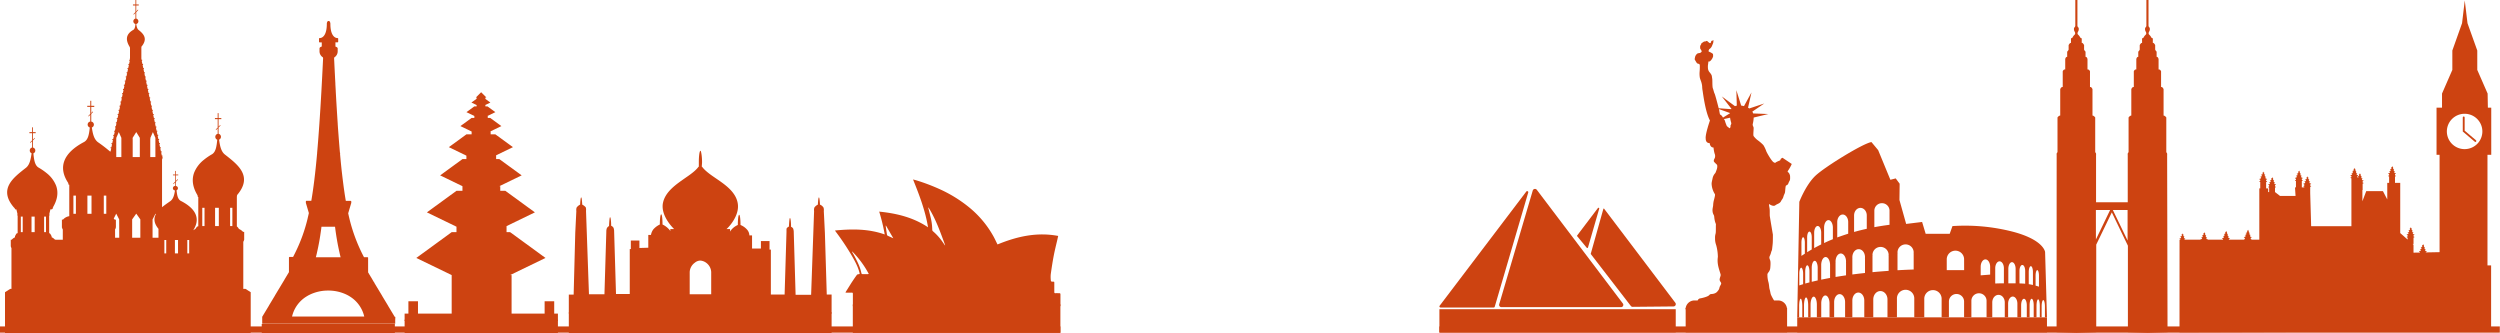 <?xml version="1.0" encoding="UTF-8" standalone="no"?>
<svg
   xmlns:dc="http://purl.org/dc/elements/1.1/"
   xmlns:cc="http://creativecommons.org/ns#"
   xmlns:rdf="http://www.w3.org/1999/02/22-rdf-syntax-ns#"
   xmlns:svg="http://www.w3.org/2000/svg"
   xmlns="http://www.w3.org/2000/svg"
   xmlns:sodipodi="http://sodipodi.sourceforge.net/DTD/sodipodi-0.dtd"
   xmlns:inkscape="http://www.inkscape.org/namespaces/inkscape"
   viewBox="0 0 1920 256"
   version="1.1"
   id="svg56"
   sodipodi:docname="horizon.svg"
   width="1920"
   height="256"
   inkscape:version="0.92.2 (5c3e80d, 2017-08-06)">
  <sodipodi:namedview
     pagecolor="#ffffff"
     bordercolor="#666666"
     borderopacity="1"
     objecttolerance="10"
     gridtolerance="10"
     guidetolerance="10"
     inkscape:pageopacity="0"
     inkscape:pageshadow="2"
     inkscape:window-width="2560"
     inkscape:window-height="1377"
     id="namedview58"
     showgrid="false"
     inkscape:zoom="1.3504346"
     inkscape:cx="212.5512"
     inkscape:cy="133.825"
     inkscape:window-x="-8"
     inkscape:window-y="-8"
     inkscape:window-maximized="1"
     inkscape:current-layer="svg56" />
  <defs
     id="defs4">
    <style
       id="style2">.cls-1{fill:#cd4311;}.cls-2{fill:none;stroke:#cd4311;stroke-linecap:round;stroke-miterlimit:10;stroke-width:1.5px;}</style>
  </defs>
  <title
     id="title6">Asset 7</title>
  <g
     id="Layer_2"
     data-name="Layer 2"
     transform="matrix(0.96,0,0,0.956,0,7.6075833e-6)">
    <g
       id="Ellipse_1_Buildings_Image"
       data-name="Ellipse 1 + Buildings Image">
      <path
         class="cls-1"
         d="m 676.33,234.91 3.49,-5.59 c 0.63,-1 1.24,-2 1.9,-3 1.26,-1.88 2.51,-3.76 3.86,-5.57 a 2,2 0 0 1 1.39,-0.47 c 0.69,-0.05 0.86,-0.23 0.69,-0.93 -1.15,-4.74 -3.41,-9 -5.8,-13.19 A 195,195 0 0 0 668.51,186 c -0.14,-0.19 -0.24,-0.42 -0.48,-0.84 13.47,-1.29 26.68,-1.45 39.75,3.19 A 154.13,154.13 0 0 0 703.36,170 c 14,1.41 27.25,4.64 39.07,12.59 -2.17,-13.31 -6.92,-25.8 -12,-38.43 1.14,0.31 2.07,0.54 3,0.82 a 156.36,156.36 0 0 1 18,6.84 106.82,106.82 0 0 1 24,14.85 80.51,80.51 0 0 1 19.57,23.64 c 0.91,1.69 1.7,3.44 2.56,5.17 0.15,0.3 0.32,0.59 0.48,0.89 15.59,-6.44 31.49,-10.07 48.51,-6.83 -0.25,1.1 -0.46,2.05 -0.67,3 -1,4.33 -2.09,8.65 -2.92,13 -0.92,4.83 -1.65,9.7 -2.33,14.57 a 22.66,22.66 0 0 0 0,4.73 c 0.08,1.29 0.32,1.42 1.57,1.43 1.25,0.01 1.24,0 1.24,1.23 0,2.37 0,4.75 0,7.12 0,0.7 0.21,0.95 0.92,0.91 1,-0.05 2,0 3,0 0.67,0 1,0.2 1,0.92 0,2.94 0,5.88 0,8.82 0,0.65 -0.23,0.91 -0.89,0.89 -0.82,0 -1.64,0 -2.46,0 H 731.08 q -23.61,0 -47.22,0.07 c -1.91,0 -1.55,0 -1.56,-1.59 0,-2.85 0,-5.69 0,-8.54 0,-0.87 -0.28,-1.08 -1.08,-1 -1.42,0 -2.85,0 -4.27,0 a 4.66,4.66 0 0 1 -0.62,-0.19 z m 66.51,-68.17 -0.25,0.09 c 0.55,2.21 1.11,4.43 1.64,6.65 a 45.68,45.68 0 0 1 1.58,11.22 1.54,1.54 0 0 0 0.46,1 44.39,44.39 0 0 1 7,7.56 c 0.91,1.24 1.76,2.54 2.64,3.81 l 0.21,-0.11 c -3.8,-10.32 -7.39,-20.78 -13.28,-30.22 z m -61,35.34 -0.2,0.12 c 0.11,0.23 0.21,0.47 0.33,0.7 0.53,0.93 1.09,1.85 1.58,2.8 2.35,4.46 4.66,8.93 5.62,14 a 1.08,1.08 0 0 0 0.82,0.52 c 1.45,0.06 2.9,0 4.36,0 A 2.51,2.51 0 0 0 695,220 76.67,76.67 0 0 0 681.84,202.08 Z m 26.85,-21 a 3.44,3.44 0 0 0 -0.11,0.7 c 0.33,2.27 0.66,4.54 1,6.81 a 1.25,1.25 0 0 0 0.58,0.77 c 1.42,0.7 2.88,1.33 4.49,2.07 z"
         id="path8"
         inkscape:connector-curvature="0"
         style="fill:#cd4311" />
      <path
         class="cls-1"
         d="m 661.41,236.63 -1.5,-49.63 -0.86,-17.41 a 6.76,6.76 0 0 0 -0.22,-2.79 5.92,5.92 0 0 0 -2.83,-2.4 c -0.22,-3.44 -0.43,-5.8 -0.86,-5.8 -0.43,0 -0.65,2.36 -0.86,5.8 a 7.2,7.2 0 0 0 -2.8,2.37 6.56,6.56 0 0 0 -0.21,2.79 l -2.37,67.28 H 636.48 L 635,186.54 a 8.56,8.56 0 0 0 -0.43,-2.79 2.89,2.89 0 0 0 -1.72,-1.51 c 0,-4.08 -0.43,-7.09 -0.86,-7.09 -0.43,0 -0.64,3 -0.86,6.88 a 3.66,3.66 0 0 0 -1.93,1.72 v 2.58 l -1.51,50.3 h -11 v -36.12 h -1.07 v -6.87 h -6.88 v 6 h -7.1 v -10.52 h -2.14 a 7.33,7.33 0 0 0 -1.72,-4.51 14,14 0 0 0 -5.37,-3.87 c 0,-4.52 -0.43,-8.17 -1.07,-8.17 -0.64,0 -1.08,3.65 -1.08,8.17 a 14.1,14.1 0 0 0 -5.37,4.08 4.4,4.4 0 0 0 -0.86,1.29 V 184 h -2.8 c 1.08,-0.86 10.54,-10.32 9,-20.42 -1.5,-9.89 -11.18,-15.91 -18.92,-21.28 -5.37,-3.65 -8.16,-6.23 -9.67,-8.38 h -0.21 c 0,-1.08 0.21,-2.37 0.21,-3.66 0,-4.51 -0.64,-8.17 -1.07,-9 v 0 a 0.21,0.21 0 0 1 -0.22,-0.21 v 0 l -0.21,0.21 v 0 c -0.65,0.86 -1.08,4.52 -1.08,9 v 3.66 h -0.21 c -1.51,2.15 -4.3,4.73 -9.68,8.38 -7.52,5.37 -17.19,11.39 -18.91,21.28 -1.51,10.1 8,19.35 9,20.42 h -3 v 1.72 a 4.6,4.6 0 0 0 -0.86,-1.29 17,17 0 0 0 -5.38,-4.08 c 0,-4.52 -0.43,-8.17 -1.07,-8.17 -0.64,0 -1.08,3.65 -1.08,8.17 a 16.12,16.12 0 0 0 -5.16,3.87 10.1,10.1 0 0 0 -1.93,4.51 h -2.15 V 199 l -7.1,0.21 v -6 h -6.87 v 6.87 h -0.86 v 36.12 h -11 l -1.5,-50.3 a 8.61,8.61 0 0 0 -0.43,-2.8 3.68,3.68 0 0 0 -1.94,-1.72 c 0,-3.87 -0.43,-6.88 -0.86,-6.88 -0.43,0 -0.64,3 -0.86,7.1 a 4.43,4.43 0 0 0 -1.72,1.72 7.9,7.9 0 0 0 -0.43,2.79 l -1.5,50.3 h -12.39 l -2.36,-67.07 a 6.6,6.6 0 0 0 -0.22,-2.79 8.79,8.79 0 0 0 -2.79,-2.15 c -0.22,-3.44 -0.43,-5.8 -0.86,-5.8 -0.43,0 -0.65,2.36 -0.86,5.8 a 7.2,7.2 0 0 0 -2.8,2.37 6.56,6.56 0 0 0 -0.21,2.79 l -0.86,17.44 -1.29,49.66 h -3.87 v 15.26 h 210.23 v -15.29 z m -92.65,-0.22 h -17 v -17.84 a 9.76,9.76 0 0 1 4.09,-7.52 7,7 0 0 1 4.51,-1.72 9.13,9.13 0 0 1 4.52,1.72 9.77,9.77 0 0 1 4.08,7.52 v 17.84 z"
         id="path10"
         inkscape:connector-curvature="0"
         style="fill:#cd4311" />
      <polygon
         class="cls-1"
         points="404.26,153.29 400.21,153.29 400.21,149.57 399.47,149.57 417.33,140.88 417.33,140.88 399.47,127.81 396.9,127.81 396.9,124.76 410.35,118.21 410.35,118.21 410.35,118.21 396.31,107.94 392.51,107.94 392.51,105.66 392.13,105.66 401.11,101.29 401.11,101.29 401.11,101.29 392.13,94.72 390.21,94.72 390.21,93.17 389.95,93.17 396.29,90.09 389.95,85.45 388.32,85.45 388.32,84.4 388.15,84.4 392.3,82.38 388.15,79.34 388.32,79.34 388.32,78.28 389.1,78.28 384.91,74.09 380.72,78.28 381.29,78.28 381.29,79.34 377.14,82.38 381.29,84.4 381.29,85.45 379.48,85.45 373.15,90.09 379.48,93.17 379.48,94.72 377.3,94.72 368.33,101.29 368.33,101.29 377.3,105.66 377.3,107.94 373.12,107.94 359.09,118.21 359.09,118.21 359.09,118.21 373.12,125.05 373.12,127.81 369.96,127.81 352.11,140.88 352.11,140.88 369.96,149.57 369.96,153.29 365.18,153.29 341.52,170.6 341.52,170.6 341.52,170.6 365.18,182.12 365.18,186.5 361.34,186.5 333.05,207.22 333.04,207.22 361.34,220.99 361.34,251.91 334.39,251.91 334.39,242.03 326.72,242.03 326.72,251.91 323.69,251.91 323.69,257.84 446.33,257.84 446.33,251.91 443.37,251.91 443.37,242.03 435.7,242.03 435.7,251.91 409.27,251.91 409.27,220.99 408.09,220.99 436.39,207.22 408.09,186.5 405.24,186.5 405.24,181.64 427.91,170.6 "
         id="polygon12"
         style="fill:#cd4311" />
      <path
         class="cls-1"
         d="m 1733.71,124.33 a 2.08,2.08 0 0 0 -0.67,-2 V 94.37 c 0,0 -1,-1.47 -2.18,-1.54 V 71.7 c 0,0 -0.6,-2 -2,-1.79 V 57.26 c 0,0 -0.68,-1.68 -2,-1.45 v -8.13 c 0,0 -0.14,-2 -1.56,-2 v -4.2 a 5.17,5.17 0 0 1 -1.16,-1.62 v -3.65 c 0,0 -1.1,-2.17 -1.88,-1.69 v -2.89 a 0.94,0.94 0 0 0 -0.91,-1.18 1.58,1.58 0 0 1 -0.44,-0.63 8.18,8.18 0 0 0 -1.66,-2.07 c 0,0 -0.82,-0.79 0.06,-2.36 a 3.79,3.79 0 0 0 0.44,-3 c 0,0 -0.26,-0.51 -0.51,-0.59 a 2.68,2.68 0 0 1 -0.43,-1.1 V 0 h -1.7 v 20.73 a 2.83,2.83 0 0 1 -0.43,1.1 c -0.26,0.08 -0.53,0.59 -0.53,0.59 a 3.82,3.82 0 0 0 0.45,3 c 0.89,1.57 0.06,2.36 0.06,2.36 a 8.18,8.18 0 0 0 -1.66,2.07 1.49,1.49 0 0 1 -0.44,0.63 0.94,0.94 0 0 0 -0.91,1.18 v 2.89 c -0.77,-0.48 -1.87,1.69 -1.87,1.69 v 3.65 a 5.26,5.26 0 0 1 -1.17,1.62 v 4.16 c -1.41,0 -1.56,2 -1.56,2 v 8.13 c -1.33,-0.23 -2,1.45 -2,1.45 v 12.66 c -1.45,-0.16 -2,1.79 -2,1.79 v 21.13 c -1.2,0.07 -2.19,1.54 -2.19,1.54 v 27.93 a 2.07,2.07 0 0 0 -0.67,2 v 38.19 h -25.35 V 124.3 a 2.08,2.08 0 0 0 -0.67,-2 V 94.37 c 0,0 -1,-1.47 -2.18,-1.54 V 71.7 c 0,0 -0.6,-2 -2,-1.79 V 57.26 c 0,0 -0.68,-1.68 -2,-1.45 v -8.13 c 0,0 -0.14,-2 -1.56,-2 v -4.2 a 5.17,5.17 0 0 1 -1.16,-1.62 v -3.65 c 0,0 -1.1,-2.17 -1.88,-1.69 v -2.89 a 0.94,0.94 0 0 0 -0.91,-1.18 1.5,1.5 0 0 1 -0.43,-0.63 8.27,8.27 0 0 0 -1.67,-2.07 c 0,0 -0.82,-0.79 0.07,-2.36 a 3.84,3.84 0 0 0 0.44,-3 c 0,0 -0.27,-0.51 -0.52,-0.59 a 2.83,2.83 0 0 1 -0.43,-1.1 V 0 h -1.7 v 20.73 a 2.83,2.83 0 0 1 -0.43,1.1 c -0.25,0.08 -0.53,0.58 -0.53,0.58 a 3.8,3.8 0 0 0 0.45,3 c 0.89,1.57 0.06,2.36 0.06,2.36 a 8.36,8.36 0 0 0 -1.66,2.08 1.49,1.49 0 0 1 -0.44,0.63 0.93,0.93 0 0 0 -0.91,1.17 v 2.89 c -0.78,-0.47 -1.88,1.7 -1.88,1.7 v 3.64 a 5,5 0 0 1 -1.16,1.62 v 4.17 c -1.42,0 -1.56,2 -1.56,2 v 8.13 c -1.33,-0.24 -2,1.45 -2,1.45 v 12.66 c -1.44,-0.17 -2,1.79 -2,1.79 v 21.12 c -1.19,0.07 -2.18,1.54 -2.18,1.54 v 27.93 a 2.08,2.08 0 0 0 -0.67,2 l -0.07,142.58 15.77,0.52 v 0 h 0.19 l 15.77,-0.53 v -70.34 l 12.46,-25.91 12.87,26.78 v 69.47 l 15.76,0.53 h 0.18 l 15.77,-0.53 z m -57,44.39 h 11.38 l -11.36,23.65 z m 13.57,0 h 11.79 v 24.51 z"
         id="path14"
         inkscape:connector-curvature="0"
         style="fill:#cd4311" />
      <path
         class="cls-1"
         d="m 196.39,232.06 h -1.76 v -38.13 h 0.3 l 0.31,-1.22 h 0.11 v -6.42 h -0.88 a 9.61,9.61 0 0 0 -3.24,-2.33 v -0.27 h -0.31 a 3.76,3.76 0 0 0 -1.44,-1.75 v -24 l 0.23,-1 h -0.25 c 13.33,-15.4 0.66,-24.75 -9.58,-32.83 -3.12,-2.46 -3.93,-7.15 -4.63,-11.9 a 2.51,2.51 0 0 0 -0.4,-4.74 v -5 L 176.3,101 v -0.69 l -1.45,1.46 v -6.05 h 2.21 v -0.85 h -2.21 v -4 h -0.7 v 4 h -2.21 v 0.85 h 2.21 v 6.76 l -1.45,1.45 v 0.69 l 1.45,-1.45 v 4.33 a 2.51,2.51 0 0 0 -0.34,4.76 c -0.51,4.78 -1,9.78 -4.26,11.69 a 46.44,46.44 0 0 0 -6.46,4.45 v 0 a 25,25 0 0 0 -7.75,10.23 v 0 0 c -2.12,5.7 -1.22,11.88 2.73,18.33 H 158 l 0.31,1.32 h 0.32 v 23.56 c -0.68,-0.11 -1.36,0.49 -2.05,1.84 h -0.31 V 184 a 9,9 0 0 0 -1.71,1 c 5.86,-9 2.6,-17.19 -9.82,-23.56 -2.72,-1.4 -3.09,-5.08 -3.52,-8.58 a 1.78,1.78 0 0 0 -0.45,-3.42 V 146 l 1.52,-1.51 v -0.69 l -1.52,1.51 v -4.48 h 1.83 v -0.62 h -1.83 v -2.9 h -0.57 v 2.9 h -1.83 v 0.62 h 1.83 v 5 l -1.52,1.52 v 0.69 l 1.52,-1.52 v 2.86 A 1.813,1.813 0 0 0 140,153 c -0.58,3.45 -1.25,6.84 -3.81,8.63 -2.19,1.53 -4.51,3.12 -6.56,4.84 v -38.64 h 0.29 v -0.67 l 0.23,-1 h -0.45 l -0.08,-0.37 h 0.47 V 125 h -0.63 l -0.54,-2.56 h 0.46 v -0.79 h -0.63 l -0.54,-2.56 h 0.46 v -0.78 h -0.62 l -0.55,-2.57 H 128 V 115 h -0.62 l -0.54,-2.56 h 0.45 v -0.79 h -0.62 l -0.54,-2.56 h 0.45 v -0.79 h -0.61 l -0.54,-2.56 h 0.43 V 105 h -0.6 l -0.54,-2.57 h 0.44 v -0.78 h -0.61 L 124,99 h 0.43 v -0.79 h -0.59 l -0.54,-2.56 h 0.43 V 94.9 h -0.6 l -0.54,-2.56 H 123 v -0.78 h -0.58 L 121.87,89 h 0.41 v -0.78 h -0.58 l -0.54,-2.56 h 0.41 V 84.87 H 121 l -0.54,-2.56 h 0.41 V 81.52 H 120.3 L 119.75,79 h 0.4 v -0.78 h -0.57 L 119,75.6 h 0.4 v -0.78 h -0.56 l -0.55,-2.56 h 0.4 v -0.79 h -0.56 l -0.54,-2.56 H 118 v -0.79 h -0.56 l -0.54,-2.56 h 0.39 v -0.78 h -0.55 l -0.54,-2.57 h 0.38 v -0.78 h -0.55 l -0.54,-2.56 h 0.38 v -0.79 h -0.55 l -0.54,-2.56 h 0.38 v -0.79 h -0.54 l -0.54,-2.56 h 0.37 v -0.78 h -0.54 l -0.54,-2.57 h 0.37 V 48 h -0.53 l -0.11,-0.52 0.06,-0.42 h -0.07 v -8.84 0 l 0.08,-0.52 H 113 c 5.38,-6.36 2.18,-10.24 -2.08,-13.6 -1.27,-1 -1.63,-2.89 -1.91,-4.82 a 2.24,2.24 0 0 0 0,-4.35 V 9.79 L 110.49,8.3 V 7.61 L 109,9.1 V 4.37 h 2 V 3.6 h -2 V 0 h -0.63 v 3.6 h -2 v 0.77 h 2 v 5.36 l -1.49,1.48 v 0.69 l 1.49,-1.48 v 4.51 a 2.24,2.24 0 0 0 0,4.35 c -0.21,1.95 -0.43,4 -1.77,4.74 -6.43,3.72 -6,8.55 -2.77,13.8 l 0.08,0.52 H 104 v 8.76 h -0.19 l 0.1,0.64 H 104 V 48 h -0.6 v 0.78 h 0.43 l -0.54,2.57 h -0.6 v 0.78 h 0.43 l -0.54,2.56 h -0.6 v 0.79 h 0.44 l -0.54,2.56 h -0.61 v 0.79 h 0.44 l -0.54,2.56 h -0.61 v 0.78 H 101 l -0.54,2.57 H 99.8 v 0.78 h 0.45 l -0.54,2.56 h -0.62 v 0.79 h 0.45 L 99,71.47 h -0.62 v 0.79 h 0.46 l -0.54,2.56 h -0.63 v 0.78 h 0.46 l -0.54,2.57 H 97 V 79 h 0.47 l -0.55,2.56 h -0.63 v 0.79 h 0.47 l -0.54,2.56 H 95.58 V 85.7 H 96 l -0.54,2.56 H 94.82 V 89 h 0.48 l -0.54,2.57 h -0.65 v 0.78 h 0.48 l -0.54,2.56 H 93.4 v 0.79 h 0.49 l -0.54,2.56 H 92.69 V 99 h 0.5 l -0.54,2.56 H 92 v 0.78 h 0.5 L 91.94,105 h -0.67 v 0.78 h 0.51 l -0.54,2.56 h -0.68 v 0.79 h 0.51 l -0.54,2.56 h -0.68 v 0.79 h 0.51 L 89.82,115 h -0.68 v 0.78 h 0.52 l -0.54,2.57 h -0.69 v 0.78 H 89 l -0.54,2.56 H 88 a 111,111 0 0 0 -9.53,-7.38 c -3.4,-2.46 -4.28,-7.14 -5,-11.89 A 2.46,2.46 0 0 0 73,97.67 V 91.49 L 74.39,90.1 V 89.41 L 73,90.8 v -4.91 h 2.41 V 85 H 73 v -4 h -0.76 v 4 H 69.8 v 0.85 h 2.41 v 5.67 L 70.76,93 v 0.69 l 1.45,-1.45 v 5.42 a 2.45,2.45 0 0 0 -0.37,4.76 c -0.56,4.77 -1.07,9.78 -4.65,11.68 -16.76,8.91 -20.93,20.46 -12.53,33 h -0.1 l 0.34,1.31 h 0.52 v 25.26 a 8.24,8.24 0 0 0 -5,2.75 h -0.9 v 3.19 0 3.22 h 0.11 L 50,184.1 h 0.24 v 8.51 h -5.55 v -0.05 H 44 a 8.18,8.18 0 0 0 -2.71,-2 v -1.18 H 41 c -0.56,-1.44 -1.12,-2.1 -1.67,-2 V 173 h 0.41 v -0.62 h -0.41 l 1,-4.2 h 1.23 l 1.06,-1.29 H 42.14 C 46,160.59 46.9,154.54 44.82,149 v 0 0 a 24.38,24.38 0 0 0 -7.6,-10 v 0 a 46.79,46.79 0 0 0 -6.34,-4.36 c -3.22,-1.86 -3.68,-6.76 -4.18,-11.43 a 2.39,2.39 0 0 0 1.54,-2.28 2.35,2.35 0 0 0 -1.87,-2.38 v -5.75 l 1.44,-1.44 v -0.69 l -1.44,1.44 V 107 h 2.17 v -0.84 h -2.17 v -3.89 h -0.68 v 3.89 H 23.52 V 107 h 2.17 v 5.77 l -1.48,1.47 v 0.69 l 1.48,-1.47 v 5.06 a 2.35,2.35 0 0 0 -1.87,2.38 2.4,2.4 0 0 0 1.47,2.26 c -0.69,4.65 -1.48,9.23 -4.54,11.64 -10,7.9 -22.47,17.05 -9.4,32.12 h 0.16 l 0.68,1.29 h 0.92 l 1,4.21 H 13.68 V 173 h 0.44 v 14.39 c -0.61,-0.26 -1.22,0.38 -1.84,2 H 12 v 1.23 a 8.61,8.61 0 0 0 -2.65,1.95 H 8.62 v 5.49 h 0.09 l 0.26,1 h 0.2 v 33 h -1 L 4,234.74 v 32.85 H 200.57 V 234.74 Z M 18.18,186.5 H 16.67 V 174 h 1.51 z m 9.56,0 H 25.22 V 174 h 2.52 z m 9.05,0 H 35.28 V 174 h 1.51 z m 23.93,-14.75 h -2 v -14.64 h 2 z m 12.49,0 h -3.29 v -14.64 h 3.29 z m 47.1,-60.18 v -0.84 l 2,-4.63 2,4.63 v 15.46 h -4.1 v -14.62 z m -14.2,0 v -0.84 l 2.89,-4.63 2.85,4.63 v 15.46 h -5.7 v -14.62 z m -13.08,0 v -0.84 l 2,-4.63 2.06,4.63 v 15.46 H 93 v -14.62 z m -8,60.18 h -2 v -14.64 h 2 z M 95.39,191 h -3.33 v -6.9 h 0.24 l 0.31,-1.23 h 0.11 v -6.41 h -0.87 c -0.29,-0.3 -0.58,-0.58 -0.87,-0.83 l 2,-4 2.36,4.63 z m 16.88,0 h -6.55 v -14.75 l 3.28,-4.63 3.27,4.63 z m 14.51,0 h -4.73 v -14.75 l 2.36,-4.63 0.26,0.5 c -1.76,3.32 -1.65,7.14 2.11,11.73 z m 6.2,12.55 h -1.48 v -10.72 h 1.5 z m 9.44,0 h -2.49 v -10.72 h 2.49 z m 8.92,0 h -1.49 v -10.72 h 1.49 z m 12.28,-21.94 h -1.8 v -14.67 h 1.8 z m 11.44,0 h -3 v -14.67 h 3 z m 10.83,0 h -1.81 v -14.67 h 1.81 z"
         id="path16"
         inkscape:connector-curvature="0"
         style="fill:#cd4311" />
      <path
         class="cls-1"
         d="m 1269.4,199.05 -7.61,-9.24 a 0.59,0.59 0 0 1 0,-0.73 l 16.59,-22 a 0.59,0.59 0 0 1 1,0.52 l -9,31.27 a 0.59,0.59 0 0 1 -0.98,0.18 z"
         id="path18"
         inkscape:connector-curvature="0"
         style="fill:#cd4311" />
      <path
         class="cls-1"
         d="m 1195.79,246.4 26.8,-91.77 a 0.88,0.88 0 0 0 -1.54,-0.77 l -69.34,91.77 a 0.88,0.88 0 0 0 0.7,1.4 H 1195 a 0.87,0.87 0 0 0 0.79,-0.63 z"
         id="path20"
         inkscape:connector-curvature="0"
         style="fill:#cd4311" />
      <path
         class="cls-1"
         d="m 1201.15,246.76 h 95.62 a 1.85,1.85 0 0 0 1.48,-3 l -68.8,-91.27 a 1.85,1.85 0 0 0 -3.25,0.6 l -26.82,91.26 a 1.85,1.85 0 0 0 1.77,2.41 z"
         id="path22"
         inkscape:connector-curvature="0"
         style="fill:#cd4311" />
      <path
         class="cls-1"
         d="m 1272.57,204 10.18,-36.41 h 0.48 l 57,75.59 a 1.85,1.85 0 0 1 -1.46,3 l -32.63,0.32 a 1.85,1.85 0 0 1 -1.48,-0.72 L 1272.57,204"
         id="path24"
         inkscape:connector-curvature="0"
         style="fill:#cd4311" />
      <path
         class="cls-1"
         d="m 1430.73,136.66 a 29.78,29.78 0 0 0 2.67,-4.94 l -7.42,-5 c 0,0 -1.38,0.79 -1.48,1.08 -0.1,0.29 0.1,0.89 -1,1.29 a 23.91,23.91 0 0 0 -2.77,1.28 c -0.59,0.3 -0.1,0.89 -1.78,0 -1.68,-0.89 -5.63,-7.9 -6,-9.09 a 23.69,23.69 0 0 0 -2.28,-4.74 34.49,34.49 0 0 0 -4.64,-4 16.19,16.19 0 0 1 -3.16,-3.26 c -0.5,-0.89 0.2,-5.83 0,-6.82 -0.2,-0.99 -1,-1.68 -0.59,-3.16 a 25.91,25.91 0 0 0 0.67,-4.87 l 11.75,-2.84 -12.15,-0.45 a 7.55,7.55 0 0 0 -0.7,-1.48 l 9.58,-6.53 -12,4 a 10.84,10.84 0 0 0 -1,-0.62 l 2.76,-12.25 -6,11 a 18.7,18.7 0 0 0 -2.25,-0.44 l -3.85,-12.38 0.35,12.42 a 7.49,7.49 0 0 0 -1.46,0.42 l -10.53,-7.81 7.7,9.94 c -0.07,0.09 -0.13,0.19 -0.19,0.28 l -10,-0.72 c -0.45,-1.77 -2.84,-11.07 -3.3,-11.81 -0.46,-0.74 -0.89,-3.06 -1.39,-4.25 -0.5,-1.19 -0.29,-6.82 -0.49,-7.71 -0.2,-0.89 -0.2,-2.37 -0.69,-3.16 a 13.18,13.18 0 0 0 -1.58,-2.17 5.79,5.79 0 0 1 -1.09,-2.47 13.84,13.84 0 0 1 0,-3.56 c 0.1,-0.3 0.3,-2.47 0.3,-2.47 0,0 0.89,0.49 2,-0.89 a 7.6,7.6 0 0 0 1.78,-3.26 c 0,-0.59 -0.1,-1.87 -0.1,-1.87 a 12.27,12.27 0 0 0 -3.06,-1.78 c -1,-0.2 -0.1,-1.68 0,-2 a 5.56,5.56 0 0 0 2.27,-2.77 c 1.08,-2.47 1.08,-2.76 1.08,-3.55 0,-0.79 0.9,-1 0,-0.79 -0.9,0.21 -1.58,0.19 -1.77,0.89 -0.19,0.7 -0.3,1.28 -0.89,1.28 -0.59,0 -1.7,-1.19 -1.7,-1.19 0,0 -1,-0.89 -1.46,-0.39 -0.46,0.5 -1.19,-0.1 -2.18,0.69 -0.99,0.79 -1.48,0.69 -1.68,1.48 -0.2,0.79 -0.89,1.19 -0.89,2.27 0,1.08 -0.1,1.49 0.59,2.37 a 2.67,2.67 0 0 1 0.59,1.78 c 0,0 -1,0.79 -1.19,0.89 -0.19,0.1 -2,0.1 -2.56,0.79 a 5.16,5.16 0 0 0 -1.48,2.38 c -0.1,0.88 -0.59,1.87 0,2.66 0.59,0.79 1,2 1.78,2.57 0.78,0.57 1.77,-0.1 2,1.58 a 47.79,47.79 0 0 1 -0.2,5.54 21.25,21.25 0 0 0 0.2,4.25 c 0.3,1.38 0.89,2.66 1.19,3.65 a 16.93,16.93 0 0 1 0.69,3.46 21.25,21.25 0 0 0 0.3,3.16 c 0.19,0.69 2.07,17.29 5.92,24.21 0,0 -4,11.56 -3.36,14.72 0,0 -0.19,3.56 3.16,3.46 0,0 0.2,3.55 3.07,3.55 a 25.79,25.79 0 0 0 0.89,4.94 4.77,4.77 0 0 1 0.2,3.27 c -0.3,0.89 -1.48,2.37 -0.5,3.45 0.98,1.08 1.68,1.68 2.08,2.08 0.4,0.4 0.49,2 0,3.56 -0.49,1.56 -1.19,3.16 -1.19,3.16 a 8.63,8.63 0 0 0 -2.17,3.95 c -0.4,2.18 -1,3.76 -0.79,5.44 a 16.25,16.25 0 0 0 1,4.44 15.58,15.58 0 0 0 1.48,3 c 0.49,0.59 0,2.28 -0.6,4.65 a 18.27,18.27 0 0 0 -0.69,4.34 c -0.09,1.49 -0.69,3 -0.49,4.85 a 7,7 0 0 0 1,3.16 c 0.49,1.09 0.2,1.38 0.69,3.95 0.49,2.57 1.09,2.87 1,3.85 -0.09,0.98 0,4.25 -0.1,5.93 -0.1,1.68 -0.69,2.08 -0.59,5 a 14.83,14.83 0 0 0 0.89,5.34 38.23,38.23 0 0 1 1.37,9.49 19.42,19.42 0 0 0 0,5.82 c 0.41,3.07 2,7.31 2.19,8.3 0.19,0.99 -0.4,2 -0.6,3 a 2.91,2.91 0 0 0 0.4,2.76 c 0.79,1.19 0.89,1.38 0.2,2.77 a 7.28,7.28 0 0 0 -1,2.37 4.7,4.7 0 0 1 -1.2,2.27 5.11,5.11 0 0 1 -3,2.18 c -1.88,0.69 -2.77,-0.1 -3.95,1.29 -1.18,1.39 -6.72,2.56 -7.12,2.56 a 2.56,2.56 0 0 0 -2.06,1.68 h -2.58 a 7.12,7.12 0 0 0 -7.11,7.11 h 81.12 a 7.12,7.12 0 0 0 -7.11,-7.11 h -3.25 a 36.85,36.85 0 0 1 -2.49,-4.64 c -0.49,-1.48 -0.49,-2.47 -1,-4.15 -0.51,-1.68 -0.3,-2.86 -0.89,-5.53 a 22.37,22.37 0 0 1 -0.89,-5.14 c 0,-1.58 -0.29,-1.68 0.89,-3.26 a 6.27,6.27 0 0 0 1.39,-3.66 c 0.1,-1 0.39,-4.44 -0.1,-5.83 -0.49,-1.39 -0.89,-2 -0.4,-3.36 a 14.08,14.08 0 0 0 1.09,-2.86 c 0.3,-1.48 0.69,-1.28 0.89,-3.16 0.2,-1.88 0.4,-3.26 0.5,-4.94 0.1,-1.68 0.09,-6.33 0.09,-6.33 0,0 -2.37,-13.93 -2.47,-15 -0.1,-1.07 0,-3.47 -0.1,-5.24 -0.1,-1.77 -1.08,-4.85 -0.1,-4.15 0.98,0.7 3.36,1.87 4.65,0.79 1.29,-1.08 3.56,-1.38 4.44,-3.16 0.88,-1.78 1.49,-1.88 2,-3.76 0.51,-1.88 1.08,-2.37 1.28,-3.55 0.2,-1.18 0.3,-4.92 0.79,-5.33 0.49,-0.41 1.39,-0.31 2,-2.08 0.61,-1.77 1.28,-1.78 1.28,-3.86 0,-2.08 0,-2.27 -0.69,-3.75 -0.69,-1.48 -2.05,-0.88 -0.66,-2.75 z m -45.81,-38.18 c 0.45,1.19 -0.62,2.18 -0.51,2.38 0.11,0.2 -0.09,2.7 -1,2 -0.91,-0.7 -1.45,-1.12 -1.78,-1.44 -0.33,-0.32 -0.27,-0.4 -0.92,-2 -0.65,-1.6 -0.73,-2.77 -1.32,-3.36 a 2.79,2.79 0 0 1 -0.32,-0.39 l 5,-1.12 a 25.49,25.49 0 0 0 0.85,3.93 z m -9.09,-7.24 c -0.22,-1 -0.44,-2.63 -0.63,-3.6 l 8.81,3.17 a 0.77,0.77 0 0 0 0,0.15 l -5.62,3.51 a 9.88,9.88 0 0 0 -1.16,-1.65 c -0.81,-0.82 -1.14,-0.39 -1.4,-1.58 z"
         id="path26"
         inkscape:connector-curvature="0"
         style="fill:#cd4311" />
      <path
         class="cls-1"
         d="m 1637.57,254.94 -1.49,-52.42 c 0,0 -0.79,-9.85 -26.17,-16.47 a 152.57,152.57 0 0 0 -47.94,-4.42 l -2.2,6.18 h -19.24 l -2.84,-9.49 -12.77,1.58 -5.36,-19.23 0.16,-13.09 -3.15,-4.26 -4.26,1.11 -9.78,-23.82 -5.36,-6.46 c -6.31,0.79 -37.05,19.71 -44.78,27 -7.73,7.29 -12.93,21 -12.93,21 l -1.68,92.86 h 1.53 v -9.08 c 0,-3.28 0.56,-5.94 1.26,-5.94 0.7,0 1.26,2.66 1.26,5.94 v 9.08 h 1.38 v -9.65 c 0,-3.53 0.75,-6.39 1.67,-6.39 0.92,0 1.68,2.86 1.68,6.39 v 9.65 h 1.9 v -10.3 c 0,-3.53 1.13,-6.39 2.52,-6.39 1.39,0 2.51,2.86 2.51,6.39 v 10.23 h 3.51 v -11.19 c 0,-3.53 1.48,-6.39 3.31,-6.39 1.83,0 3.31,2.86 3.31,6.39 v 11.19 h 3.7 v -12.26 c 0,-3.53 2,-6.39 4.38,-6.39 2.38,0 4.38,2.86 4.38,6.39 v 12.26 h 5.8 v -13.52 c 0,-3.53 2.14,-6.39 4.78,-6.39 2.64,0 4.77,2.86 4.77,6.39 v 13.52 h 7.19 v -14.39 c 0,-3.71 2.54,-6.72 5.68,-6.72 3.14,0 5.68,3 5.68,6.72 v 14.39 h 7.57 V 240 a 6.94,6.94 0 1 1 13.87,0 v 14.94 h 8 V 240 a 6.94,6.94 0 0 1 13.88,0 v 14.94 h 5.83 v -12.7 a 6.07,6.07 0 0 1 12.14,0 v 12.7 h 5.84 v -13.27 a 6.07,6.07 0 1 1 12.14,0 v 13.27 h 4.57 v -12 c 0,-3.36 2.22,-6.07 5,-6.07 2.78,0 5,2.71 5,6.07 v 12 h 2.68 v -11 c 0,-3.15 1.66,-5.7 3.71,-5.7 2.05,0 3.7,2.55 3.7,5.7 v 11 h 3 v -9.72 c 0,-2.87 1,-5.19 2.26,-5.19 1.26,0 2.27,2.32 2.27,5.19 v 9.72 h 2.25 v -9.72 c 0,-2.87 0.73,-5.19 1.64,-5.19 0.91,0 1.63,2.32 1.63,5.19 v 9.72 h 2.25 v -9.27 c 0,-2.87 0.59,-5.19 1.32,-5.19 0.73,0 1.32,2.32 1.32,5.19 v 9.27 h 1.46 v -8.69 c 0,-2.87 0.59,-5.19 1.32,-5.19 0.73,0 1.32,2.32 1.32,5.19 v 8.69 z m -195.06,-34.25 v 7.6 q -1.79,0.56 -3.06,1 v -8.62 0 c 0,-0.25 0,-0.51 0,-0.77 0,-2.67 0.68,-4.84 1.53,-4.84 0.85,0 1.53,2.17 1.53,4.84 0,0.26 0,0.52 0,0.77 z m 1.37,-16.9 c -1,0.67 -2,1.28 -2.73,1.81 v -10.7 c 0,-2.39 0.61,-4.32 1.36,-4.32 0.75,0 1.37,1.93 1.37,4.32 z m 3.68,15.25 v 7.83 q -1.86,0.48 -3.39,0.93 v -8.8 0 c 0,-0.26 0,-0.53 0,-0.8 0,-2.8 0.76,-5.07 1.69,-5.07 0.93,0 1.7,2.27 1.7,5.07 0,0.27 0,0.54 0,0.8 z m -1.7,-16.52 h -0.14 V 190.6 c 0,-2.51 0.82,-4.55 1.84,-4.55 1.02,0 1.83,2 1.83,4.55 v 9.8 c -1.28,0.74 -2.46,1.46 -3.53,2.12 z m 8.29,13.52 v 9.24 c -1.71,0.38 -3.29,0.76 -4.76,1.12 v -10.4 0 c 0,-0.28 0,-0.58 0,-0.89 0,-3.08 1.07,-5.58 2.38,-5.58 1.31,0 2.38,2.5 2.38,5.58 0,0.31 0,0.61 0,0.89 v 0 z m -2.81,-16.74 v -12.37 c 0,-3 1.26,-5.38 2.81,-5.38 1.55,0 2.81,2.41 2.81,5.38 v 9.42 c -2.04,1.01 -3.91,2 -5.62,2.95 z m 12.72,14.64 v 9.34 c -2.54,0.46 -4.91,0.93 -7.1,1.39 v -10.73 0 c 0,-0.34 0,-0.68 0,-1 0,-3.57 1.59,-6.46 3.55,-6.46 1.96,0 3.55,2.89 3.55,6.46 0,0.35 0,0.69 0,1 z m 2.21,-21.77 c -2.53,1 -4.87,2.06 -7,3.09 v -12.37 c 0,-3.35 1.57,-6.07 3.51,-6.07 1.94,0 3.52,2.72 3.52,6.07 v 9.28 z m 10.56,18.93 v 10.09 c -3,0.43 -5.75,0.87 -8.39,1.31 v -11.4 h 0.06 a 8.64,8.64 0 0 1 -0.06,-1 c 0,-3.57 1.88,-6.46 4.19,-6.46 2.31,0 4.2,2.89 4.2,6.46 a 8.77,8.77 0 0 1 -0.06,1 z m 1.73,-23.36 c -3.11,1 -6,2 -8.77,3 V 178.4 c 0,-3.35 2,-6.07 4.39,-6.07 2.39,0 4.38,2.72 4.38,6.07 z m 13.44,19.89 v 11.67 q -5.33,0.57 -10.12,1.2 v -12.87 h 0.06 a 8.64,8.64 0 0 1 -0.06,-1 c 0,-3.57 2.26,-6.46 5.06,-6.46 2.8,0 5.06,2.83 5.06,6.43 a 8.62,8.62 0 0 1 -0.07,1 z m 1.42,-23.84 q -5.36,1.19 -10.15,2.56 v -13.29 c 0,-3.35 2.27,-6.07 5.07,-6.07 2.8,0 5.08,2.72 5.08,6.07 z m 17.5,21.79 v 12 q -6.78,0.48 -12.93,1.06 v -13.06 h 0.08 a 6.93,6.93 0 0 1 -0.08,-1 6.47,6.47 0 0 1 12.93,0 6.93,6.93 0 0 1 -0.08,1 z m 0.7,-25 q -6.36,0.83 -12.14,1.91 v -13.2 a 6.07,6.07 0 1 1 12.14,0 z m 19.32,22.92 v 13 q -6.71,0.24 -12.93,0.59 v -13.54 h 0.08 a 6.83,6.83 0 0 1 -0.08,-1 6.47,6.47 0 0 1 12.93,0 5.73,5.73 0 0 1 -0.08,1 z m 40.37,13.51 h -13.91 v -8.69 a 6.94,6.94 0 0 1 13.88,0 z m 20.81,3.58 -7.57,0.6 v -6.89 c 0,-3.27 1.7,-5.91 3.79,-5.91 2.09,0 3.78,2.64 3.78,5.91 z m 11,7 c -3,0 -5.41,0.1 -6.94,0.15 V 215.5 c 0,-3.07 1.55,-5.56 3.47,-5.56 1.92,0 3.47,2.49 3.47,5.56 z m 9.38,0 c -2,0 -4,0 -5.83,0 V 216 c 0,-3 1.3,-5.39 2.91,-5.39 1.61,0 2.92,2.41 2.92,5.39 z m 7.65,0.34 c -0.75,-0.08 -1.51,-0.13 -2.29,-0.17 -0.78,-0.04 -1.52,-0.06 -2.28,-0.09 v -10 c 0,-2.66 1,-4.81 2.28,-4.81 1.28,0 2.29,2.15 2.29,4.81 z m 6.2,1 c -1.07,-0.24 -2.18,-0.47 -3.35,-0.65 v -9.74 c 0,-2.6 0.75,-4.72 1.68,-4.72 0.93,0 1.67,2.12 1.67,4.72 V 229 Z m 4.82,1.36 c -0.84,-0.28 -1.74,-0.55 -2.7,-0.82 v -8 c 0,-2.48 0.61,-4.49 1.35,-4.49 0.74,0 1.35,2 1.35,4.49 z"
         id="path28"
         inkscape:connector-curvature="0"
         style="fill:#cd4311" />
      <path
         class="cls-1"
         d="m 315.79,254.55 -5.29,-8.83 v -0.06 l -4.81,-8 v -0.07 L 299.4,227.11 V 227 a 0.51,0.51 0 0 0 -0.34,-0.48 l -1.08,-1.82 v -0.07 l -3.49,-5.81 v -5.77 0 -5.9 0 a 0.52,0.52 0 0 0 -0.52,-0.52 h -2.77 a 135,135 0 0 1 -12.64,-35.3 l 2.4,-8.15 h 0.06 v -1.28 a 0.52,0.52 0 0 0 -0.53,-0.52 h -3.84 c -0.36,-2.11 -0.72,-4.31 -1.06,-6.62 v 0 -0.06 0 c -0.43,-2.88 -0.84,-5.92 -1.24,-9.15 v 0 c -0.33,-2.68 -0.66,-5.48 -1,-8.43 v 0 0 0 q -0.41,-3.78 -0.8,-7.87 v -0.06 0 q -0.27,-2.81 -0.53,-5.77 a 0.52,0.52 0 0 0 0.13,-0.35 0.51,0.51 0 0 0 -0.2,-0.41 c -0.16,-1.77 -0.31,-3.57 -0.46,-5.42 v 0 0 0 c -0.17,-2.13 -0.35,-4.31 -0.52,-6.56 v -0.06 q -0.24,-3.12 -0.48,-6.4 v 0 0 0 c -0.11,-1.46 -0.21,-2.94 -0.31,-4.45 a 0.65,0.65 0 0 0 0,-0.24 v 0 a 0.13,0.13 0 0 0 0,-0.06 v 0 q -0.15,-2.23 -0.3,-4.53 v 0 a 0.15,0.15 0 0 0 0,-0.07 c -0.1,-1.55 -0.2,-3.13 -0.3,-4.72 v 0 -0.07 0 q -0.18,-3 -0.37,-6 v 0 -0.06 0 q -0.18,-2.87 -0.34,-5.83 v 0 c 0,0 0,0 0,-0.07 -0.1,-1.71 -0.2,-3.45 -0.29,-5.22 a 1.21,1.21 0 0 0 0,-0.19 c -0.1,-1.71 -0.19,-3.45 -0.29,-5.22 v 0 V 67 c -0.1,-1.79 -0.2,-3.61 -0.29,-5.46 v 0 c 0,0 0,0 0,-0.07 -0.09,-1.74 -0.18,-3.5 -0.27,-5.29 v 0 0 0 l -0.19,-3.82 v 0 a 0.13,0.13 0 0 0 0,-0.06 v 0 c -0.08,-1.79 -0.17,-3.6 -0.26,-5.44 l 0.14,-0.74 a 5.71,5.71 0 0 0 2.73,-5 v -1.7 0 -0.48 c 0,-0.67 -0.7,-1.17 -1.8,-1.52 V 34 h 1.68 a 0.52,0.52 0 0 0 0.52,-0.52 v 0 -2.38 0 a 0.52,0.52 0 0 0 -0.52,-0.52 c -1.42,0 -3,-0.8 -4.16,-3 -0.94,-1.8 -1.57,-4.5 -1.57,-8.44 v 0 a 3.41,3.41 0 0 0 -0.32,-1.48 1.15,1.15 0 0 0 -2.2,0 3.3,3.3 0 0 0 -0.32,1.48 v 0 c 0,3.94 -0.63,6.65 -1.57,8.44 -1.15,2.2 -2.74,3 -4.16,3 a 0.52,0.52 0 0 0 -0.52,0.52 v 0 2.42 a 0.52,0.52 0 0 0 0.52,0.52 h 1.68 v 3.33 c -1.1,0.35 -1.8,0.86 -1.8,1.52 v 0.49 0 1.7 a 5.7,5.7 0 0 0 2.73,5 l 0.14,0.72 q -0.24,4.76 -0.46,9.3 a 0.28,0.28 0 0 0 0,0.09 v 0 q -0.42,8.41 -0.85,16.13 a 0.17,0.17 0 0 0 0,0.07 v 0 c -1.1,19.91 -2.24,36.4 -3.46,50.28 a 0.45,0.45 0 0 0 0,0.2 0.38,0.38 0 0 0 0,0.1 c -1.4,15.78 -2.92,28.17 -4.66,38.34 h -3.84 a 0.52,0.52 0 0 0 -0.52,0.52 v 1.17 0 l 2.4,8.15 c -0.33,1.5 -0.66,2.95 -1,4.35 0,0 0,0.05 0,0.08 a 129,129 0 0 1 -9.63,26.85 v 0 0 c -0.63,1.32 -1.29,2.63 -2,4 h -2.78 a 0.52,0.52 0 0 0 -0.52,0.52 v 0 5.9 0 5.77 l -3.49,5.81 a 0.59,0.59 0 0 0 0,0.08 l -1.2,2 -0.05,0.08 -6.46,10.77 v 0.08 l -4.8,8 v 0.07 l -5.3,8.83 a 0.51,0.51 0 0 0 -0.09,0.3 v 5.41 h 106.4 v -2.64 c 0.07,-1.44 0.1,-2.66 0.1,-2.77 a 0.48,0.48 0 0 0 -0.48,-0.09 z M 253.58,203 c 0,0 0,-0.05 0,-0.07 v 0 c 0.68,-3 1.3,-6 1.86,-9.13 v 0 0 0 c 0.54,-3 1,-6.11 1.47,-9.5 v 0 -0.05 c 0.09,-0.69 0.18,-1.39 0.26,-2.1 h 10.86 c 0.08,0.7 0.17,1.4 0.27,2.09 v 0.08 c 0.45,3.38 0.93,6.49 1.47,9.48 v 0 c 0,0 0,0 0,0.06 0.57,3.15 1.18,6.14 1.86,9.12 a 0.3,0.3 0 0 0 0,0.1 c 0.27,1.19 0.55,2.39 0.85,3.59 h -19.8 c 0.32,-1.25 0.63,-2.45 0.9,-3.67 z m 9.06,51.31 h -29 c 0.19,-0.83 0.42,-1.64 0.68,-2.42 v 0 0 a 25.62,25.62 0 0 1 10.57,-13.52 v 0 c 0.7,-0.45 1.41,-0.87 2.15,-1.26 l 1,-0.5 v 0 a 33.47,33.47 0 0 1 14.44,-3.19 h 0.08 a 33.44,33.44 0 0 1 14.44,3.16 v 0 l 1,0.5 c 0.73,0.39 1.45,0.81 2.14,1.26 v 0 a 25.62,25.62 0 0 1 10.57,13.52 v 0 0 c 0.26,0.78 0.49,1.59 0.69,2.42 z"
         id="path30"
         inkscape:connector-curvature="0"
         style="fill:#cd4311" />
      <path
         class="cls-1"
         d="M 1993,124.37 V 86.51 h -2.7 l -0.2,-11.34 -8.28,-19 V 40.59 l -7.82,-21.93 -2.19,-18.27 -2.17,18.27 -7.77,21.93 v 15.57 l -8.26,19 v 11.35 h -4.38 v 37.86 h 2.43 v 78.19 l -11,0.21 v 0 l -0.07,-0.22 c 0.51,-0.11 0.82,-0.26 0.82,-0.43 0,-0.17 -0.43,-0.37 -1.11,-0.49 l -0.31,-1 c 0.41,-0.07 0.67,-0.17 0.67,-0.27 0,-0.1 -0.33,-0.23 -0.85,-0.31 l -0.34,-1.1 c 0.3,-0.07 0.48,-0.17 0.48,-0.27 0,-0.1 -0.27,-0.25 -0.67,-0.32 l -0.32,-1 c 0.4,-0.06 0.32,-0.51 -0.18,-0.56 l -0.25,-0.82 -0.31,0.81 c -0.69,0 -0.81,0.57 -0.23,0.6 l -0.36,0.94 c -0.57,0.06 -1,0.2 -1,0.37 0,0.17 0.3,0.24 0.72,0.31 l -0.4,1 c -0.62,0.07 -1,0.19 -1,0.33 0,0.14 0.31,0.22 0.79,0.29 l -0.37,1 c -0.71,0.11 -1.17,0.29 -1.17,0.49 0,0.2 0.31,0.32 0.82,0.43 l -0.07,0.17 v 0.15 l -5.15,0.1 v -6.37 l -0.7,-0.63 h 0.71 v -5.11 c 0.46,-0.12 0.75,-0.27 0.75,-0.43 0,-0.16 -0.29,-0.32 -0.75,-0.43 v -0.82 l -0.07,-0.21 c 0.51,-0.11 0.82,-0.26 0.82,-0.43 0,-0.17 -0.43,-0.37 -1.11,-0.49 l -0.31,-1 c 0.41,-0.08 0.67,-0.17 0.67,-0.28 0,-0.11 -0.34,-0.23 -0.85,-0.31 l -0.34,-1.09 c 0.29,-0.08 0.48,-0.18 0.48,-0.29 0,-0.11 -0.28,-0.24 -0.67,-0.31 l -0.32,-1 c 0.4,-0.06 0.32,-0.51 -0.18,-0.55 l -0.25,-0.82 -0.31,0.8 c -0.69,0 -0.81,0.56 -0.23,0.6 l -0.36,0.94 c -0.57,0.06 -1,0.2 -1,0.36 0,0.16 0.29,0.25 0.71,0.32 l -0.39,1 c -0.62,0.07 -1,0.19 -1,0.33 0,0.14 0.31,0.22 0.79,0.29 l -0.37,1 c -0.7,0.12 -1.17,0.3 -1.17,0.5 0,0.2 0.31,0.32 0.82,0.43 l -0.07,0.17 V 190 c -0.46,0.11 -0.75,0.26 -0.75,0.43 0,0.17 0.29,0.31 0.75,0.43 v 1.59 l -5.92,-5.22 V 146.91 H 1916 v -5.12 c 0.47,-0.11 0.76,-0.26 0.76,-0.43 0,-0.17 -0.29,-0.31 -0.76,-0.43 v -0.81 l -0.06,-0.21 c 0.5,-0.12 0.82,-0.27 0.82,-0.43 0,-0.16 -0.44,-0.37 -1.11,-0.49 l -0.31,-1 c 0.41,-0.07 0.66,-0.17 0.66,-0.27 0,-0.1 -0.33,-0.24 -0.84,-0.31 l -0.35,-1.1 c 0.3,-0.07 0.48,-0.17 0.48,-0.28 0,-0.11 -0.27,-0.24 -0.66,-0.32 l -0.33,-1 c 0.4,-0.06 0.33,-0.51 -0.17,-0.56 l -0.26,-0.82 -0.3,0.8 c -0.7,0 -0.81,0.57 -0.23,0.61 l -0.36,0.93 c -0.57,0.07 -1,0.21 -1,0.37 0,0.16 0.29,0.24 0.71,0.32 l -0.4,1 c -0.61,0.08 -1,0.2 -1,0.34 0,0.14 0.31,0.22 0.78,0.29 l -0.36,1 c -0.71,0.11 -1.17,0.3 -1.17,0.5 0,0.2 0.31,0.31 0.81,0.43 l -0.06,0.17 v 0.85 c -0.46,0.12 -0.75,0.27 -0.75,0.43 0,0.16 0.29,0.31 0.75,0.43 v 5.12 h -1.48 v 13.31 l -3.48,-6.7 H 1893 l -3.09,8.18 v -9.07 h 0.2 v -5.12 c 0.46,-0.12 0.76,-0.27 0.76,-0.43 0,-0.16 -0.3,-0.32 -0.76,-0.44 v -0.8 l -0.07,-0.22 c 0.51,-0.11 0.83,-0.26 0.83,-0.43 0,-0.17 -0.44,-0.37 -1.12,-0.49 l -0.31,-1 c 0.42,-0.07 0.67,-0.16 0.67,-0.27 0,-0.11 -0.34,-0.23 -0.85,-0.31 l -0.34,-1.1 c 0.3,-0.07 0.48,-0.17 0.48,-0.28 0,-0.11 -0.27,-0.24 -0.67,-0.31 l -0.32,-1 c 0.4,-0.06 0.32,-0.51 -0.18,-0.55 l -0.25,-0.82 -0.31,0.8 c -0.69,0 -0.81,0.57 -0.23,0.6 l -0.36,0.94 c -0.56,0.06 -1,0.2 -1,0.36 0,0.16 0.29,0.25 0.7,0.32 l -0.25,0.66 a 1.36,1.36 0 0 0 -0.71,-0.33 v -0.82 l -0.07,-0.21 c 0.51,-0.11 0.83,-0.26 0.83,-0.43 0,-0.17 -0.44,-0.37 -1.12,-0.49 l -0.3,-1 c 0.4,-0.07 0.66,-0.17 0.66,-0.28 0,-0.11 -0.33,-0.23 -0.85,-0.3 l -0.34,-1.1 c 0.29,-0.08 0.48,-0.17 0.48,-0.29 0,-0.12 -0.28,-0.24 -0.67,-0.31 l -0.32,-1 c 0.4,-0.06 0.32,-0.51 -0.17,-0.55 l -0.26,-0.82 -0.31,0.8 c -0.69,0 -0.81,0.57 -0.22,0.6 l -0.36,0.94 c -0.58,0.06 -1,0.2 -1,0.36 0,0.16 0.3,0.25 0.71,0.32 l -0.39,1 c -0.62,0.07 -1,0.19 -1,0.33 0,0.14 0.3,0.22 0.78,0.3 l -0.37,0.95 c -0.71,0.12 -1.17,0.3 -1.17,0.5 0,0.2 0.32,0.32 0.82,0.43 l -0.06,0.17 v 0.86 c -0.47,0.11 -0.76,0.26 -0.76,0.43 0,0.17 0.29,0.31 0.76,0.43 v 38.46 h -32.21 l -0.76,-26.55 v -5.12 c 0.47,-0.12 0.76,-0.27 0.76,-0.43 0,-0.16 -0.29,-0.31 -0.76,-0.43 v -0.81 l -0.07,-0.22 c 0.51,-0.11 0.83,-0.26 0.83,-0.43 0,-0.17 -0.44,-0.37 -1.11,-0.49 l -0.31,-1 c 0.41,-0.08 0.66,-0.17 0.66,-0.28 0,-0.11 -0.33,-0.23 -0.85,-0.31 l -0.34,-1.1 c 0.3,-0.07 0.48,-0.17 0.48,-0.28 0,-0.11 -0.27,-0.24 -0.67,-0.31 l -0.32,-1 c 0.4,-0.06 0.33,-0.51 -0.17,-0.55 l -0.26,-0.83 -0.3,0.81 c -0.7,0 -0.81,0.57 -0.23,0.6 l -0.36,0.94 c -0.57,0.06 -1,0.2 -1,0.36 0,0.16 0.29,0.25 0.71,0.32 l -0.4,1 c -0.61,0.07 -1,0.19 -1,0.33 0,0.14 0.3,0.22 0.78,0.29 l -0.36,1 c -0.71,0.12 -1.18,0.3 -1.18,0.5 0,0.2 0.32,0.32 0.82,0.43 l -0.06,0.17 v 0.86 c -0.47,0.12 -0.76,0.26 -0.76,0.43 0,0.17 0.29,0.31 0.76,0.43 v 0.49 h -2 v -5.11 c 0.46,-0.11 0.75,-0.26 0.75,-0.43 0,-0.17 -0.29,-0.31 -0.75,-0.43 v -0.81 l -0.07,-0.21 c 0.5,-0.12 0.82,-0.27 0.82,-0.43 0,-0.16 -0.44,-0.37 -1.11,-0.49 l -0.31,-1 c 0.41,-0.07 0.67,-0.17 0.67,-0.28 0,-0.11 -0.34,-0.23 -0.85,-0.3 l -0.35,-1.1 c 0.3,-0.07 0.48,-0.17 0.48,-0.28 0,-0.11 -0.27,-0.25 -0.66,-0.32 l -0.32,-1 c 0.4,-0.05 0.32,-0.5 -0.18,-0.55 l -0.25,-0.82 -0.31,0.8 c -0.69,0 -0.81,0.57 -0.23,0.6 l -0.36,0.94 c -0.57,0.07 -1,0.2 -1,0.37 0,0.17 0.29,0.24 0.71,0.31 l -0.39,1 c -0.62,0.07 -1,0.2 -1,0.33 0,0.13 0.31,0.22 0.79,0.3 l -0.37,1 c -0.71,0.12 -1.17,0.3 -1.17,0.51 0,0.21 0.31,0.31 0.82,0.43 l -0.07,0.16 v 0.86 c -0.46,0.12 -0.75,0.27 -0.75,0.43 0,0.16 0.29,0.32 0.75,0.43 v 5.11 H 1836 l 0.44,6.85 H 1824 l -4,-3.1 v -3.62 c 0.47,-0.12 0.76,-0.27 0.76,-0.43 0,-0.16 -0.29,-0.32 -0.76,-0.43 V 149 l -0.06,-0.2 c 0.5,-0.12 0.82,-0.27 0.82,-0.44 0,-0.17 -0.43,-0.37 -1.11,-0.49 l -0.31,-1 c 0.41,-0.08 0.66,-0.17 0.66,-0.28 0,-0.11 -0.33,-0.23 -0.84,-0.31 l -0.35,-1.09 c 0.3,-0.08 0.49,-0.17 0.49,-0.29 0,-0.12 -0.28,-0.24 -0.67,-0.31 l -0.33,-1 c 0.41,-0.05 0.33,-0.51 -0.17,-0.55 l -0.25,-0.82 -0.31,0.8 c -0.7,0 -0.81,0.57 -0.23,0.6 l -0.36,0.94 c -0.57,0.06 -1,0.2 -1,0.36 0,0.16 0.29,0.25 0.71,0.32 l -0.39,1 c -0.62,0.07 -1,0.19 -1,0.33 0,0.14 0.31,0.22 0.78,0.29 l -0.36,1 c -0.71,0.12 -1.17,0.3 -1.17,0.5 0,0.2 0.31,0.32 0.82,0.44 l -0.07,0.16 v 0.86 c -0.46,0.12 -0.75,0.26 -0.75,0.43 0,0.17 0.29,0.31 0.75,0.43 v 3.62 h -0.75 v -2.94 h -1.65 v -5.12 c 0.47,-0.12 0.76,-0.27 0.76,-0.43 0,-0.16 -0.29,-0.31 -0.76,-0.43 v -0.81 l -0.06,-0.21 c 0.51,-0.12 0.82,-0.27 0.82,-0.43 0,-0.16 -0.44,-0.38 -1.11,-0.5 l -0.31,-1 c 0.41,-0.07 0.66,-0.17 0.66,-0.28 0,-0.11 -0.33,-0.23 -0.84,-0.31 l -0.35,-1.09 c 0.3,-0.08 0.48,-0.17 0.48,-0.28 0,-0.11 -0.27,-0.25 -0.67,-0.32 l -0.31,-1 c 0.39,0 0.32,-0.51 -0.18,-0.56 l -0.25,-0.81 -0.31,0.8 c -0.69,0 -0.81,0.57 -0.23,0.6 l -0.36,0.94 c -0.57,0.06 -1,0.2 -1,0.37 0,0.17 0.29,0.24 0.71,0.31 l -0.4,1 c -0.61,0.07 -1,0.19 -1,0.33 0,0.14 0.31,0.22 0.78,0.3 l -0.36,1 c -0.71,0.11 -1.17,0.29 -1.17,0.5 0,0.21 0.31,0.31 0.81,0.43 l -0.06,0.16 v 0.86 c -0.46,0.12 -0.75,0.26 -0.75,0.43 0,0.17 0.29,0.31 0.75,0.43 v 5.12 h -0.75 v 41.16 h -6.11 c 0,0 0,0 0,0 0,-0.17 -0.29,-0.32 -0.75,-0.43 v -0.81 l -0.07,-0.21 c 0.5,-0.11 0.82,-0.27 0.82,-0.44 0,-0.17 -0.44,-0.36 -1.11,-0.48 l -0.31,-1 c 0.41,-0.07 0.67,-0.17 0.67,-0.28 0,-0.11 -0.34,-0.23 -0.85,-0.31 l -0.35,-1.1 c 0.3,-0.06 0.48,-0.17 0.48,-0.27 0,-0.1 -0.27,-0.25 -0.66,-0.32 l -0.33,-1 c 0.4,0 0.33,-0.51 -0.17,-0.55 l -0.26,-0.82 -0.3,0.8 c -0.69,0 -0.81,0.57 -0.23,0.61 l -0.36,0.93 c -0.57,0.07 -1,0.2 -1,0.37 0,0.17 0.29,0.24 0.71,0.32 l -0.4,1 c -0.61,0.07 -1,0.2 -1,0.33 0,0.13 0.31,0.22 0.78,0.29 l -0.36,1 c -0.71,0.12 -1.17,0.3 -1.17,0.5 0,0.2 0.31,0.33 0.81,0.44 l -0.06,0.16 v 0.86 c -0.47,0.12 -0.75,0.26 -0.75,0.43 h -12 v -0.32 l -0.07,-0.2 c 0.51,-0.12 0.82,-0.27 0.82,-0.43 0,-0.16 -0.44,-0.38 -1.11,-0.5 l -0.31,-1 c 0.41,-0.08 0.67,-0.17 0.67,-0.28 0,-0.11 -0.33,-0.23 -0.85,-0.3 l -0.34,-1.1 c 0.29,-0.07 0.48,-0.18 0.48,-0.29 0,-0.11 -0.28,-0.24 -0.67,-0.31 l -0.32,-1 c 0.4,-0.05 0.32,-0.51 -0.17,-0.55 l -0.26,-0.82 -0.31,0.8 c -0.69,0 -0.81,0.57 -0.23,0.6 l -0.36,0.94 c -0.57,0.06 -1,0.2 -1,0.36 0,0.16 0.29,0.25 0.71,0.33 l -0.39,1 c -0.62,0.07 -1,0.19 -1,0.33 0,0.14 0.31,0.22 0.79,0.29 l -0.37,1 c -0.71,0.12 -1.17,0.3 -1.17,0.51 0,0.21 0.31,0.31 0.82,0.43 l -0.07,0.16 v 0.36 h -12 c 0,-0.2 -0.44,-0.37 -1.1,-0.49 l -0.31,-1 c 0.4,-0.08 0.66,-0.17 0.66,-0.28 0,-0.11 -0.33,-0.23 -0.85,-0.3 l -0.34,-1.1 c 0.29,-0.07 0.48,-0.18 0.48,-0.29 0,-0.11 -0.27,-0.24 -0.67,-0.31 l -0.32,-1 c 0.4,-0.05 0.33,-0.51 -0.17,-0.55 l -0.26,-0.82 -0.3,0.8 c -0.7,0 -0.81,0.57 -0.24,0.6 l -0.35,0.94 c -0.57,0.06 -1,0.2 -1,0.36 0,0.16 0.29,0.25 0.71,0.32 l -0.4,1 c -0.61,0.07 -1,0.19 -1,0.33 0,0.14 0.31,0.23 0.79,0.29 l -0.36,1 c -0.71,0.12 -1.17,0.3 -1.18,0.5 h -12.47 l -0.16,-0.52 c 0.41,-0.07 0.66,-0.16 0.66,-0.27 0,-0.11 -0.33,-0.23 -0.85,-0.31 l -0.34,-1.09 c 0.3,-0.08 0.49,-0.18 0.49,-0.29 0,-0.11 -0.28,-0.24 -0.67,-0.31 l -0.32,-1 c 0.39,-0.06 0.32,-0.51 -0.18,-0.55 l -0.26,-0.82 -0.3,0.8 c -0.7,0 -0.81,0.56 -0.23,0.6 l -0.36,0.94 c -0.57,0.06 -1,0.2 -1,0.36 0,0.16 0.29,0.25 0.71,0.32 l -0.4,1 c -0.61,0.07 -1,0.19 -1,0.33 0,0.14 0.31,0.22 0.79,0.29 l -0.19,0.5 h -0.5 V 267 l 249.28,-0.77 v -53 h -2.91 v -88.86 z m -21.3,-4.57 a 14.2,14.2 0 1 1 14.19,-14.19 14.2,14.2 0 0 1 -14.19,14.19 z"
         id="path32"
         inkscape:connector-curvature="0"
         style="fill:#cd4311" />
      <polyline
         class="cls-2"
         points="1970.97 94.32 1970.97 105.31 1980.32 113.28"
         id="polyline34"
         style="fill:none;stroke:#cd4311;stroke-width:1.5px;stroke-linecap:round;stroke-miterlimit:10" />
      <rect
         class="cls-1"
         x="209.39"
         y="260.27"
         width="106.5"
         height="7.38"
         id="rect36"
         style="fill:#cd4311" />
      <rect
         class="cls-1"
         x="1437.78"
         y="254.94"
         width="199.79"
         height="12.11"
         id="rect38"
         style="fill:#cd4311" />
      <rect
         class="cls-1"
         x="1348.53"
         y="247.4"
         width="81.14"
         height="19.64"
         id="rect40"
         style="fill:#cd4311" />
      <rect
         class="cls-1"
         x="682.25"
         y="244.51"
         width="166.06"
         height="22.93"
         id="rect42"
         style="fill:#cd4311" />
      <rect
         class="cls-1"
         x="323.69"
         y="256.84"
         width="122.64"
         height="10.81"
         id="rect44"
         style="fill:#cd4311" />
      <rect
         class="cls-1"
         x="455.05"
         y="250.89"
         width="210.23"
         height="16.76"
         id="rect46"
         style="fill:#cd4311" />
      <rect
         class="cls-1"
         x="1151.53"
         y="248.4"
         width="189.06"
         height="18.64"
         id="rect48"
         style="fill:#cd4311" />
      <rect
         class="cls-1"
         y="262.24"
         width="848.31"
         height="5"
         id="rect50"
         x="0"
         style="fill:#cd4311" />
      <rect
         class="cls-1"
         x="1151.53"
         y="262.24"
         width="848.31"
         height="5"
         id="rect52"
         style="fill:#cd4311" />
    </g>
  </g>
</svg>
